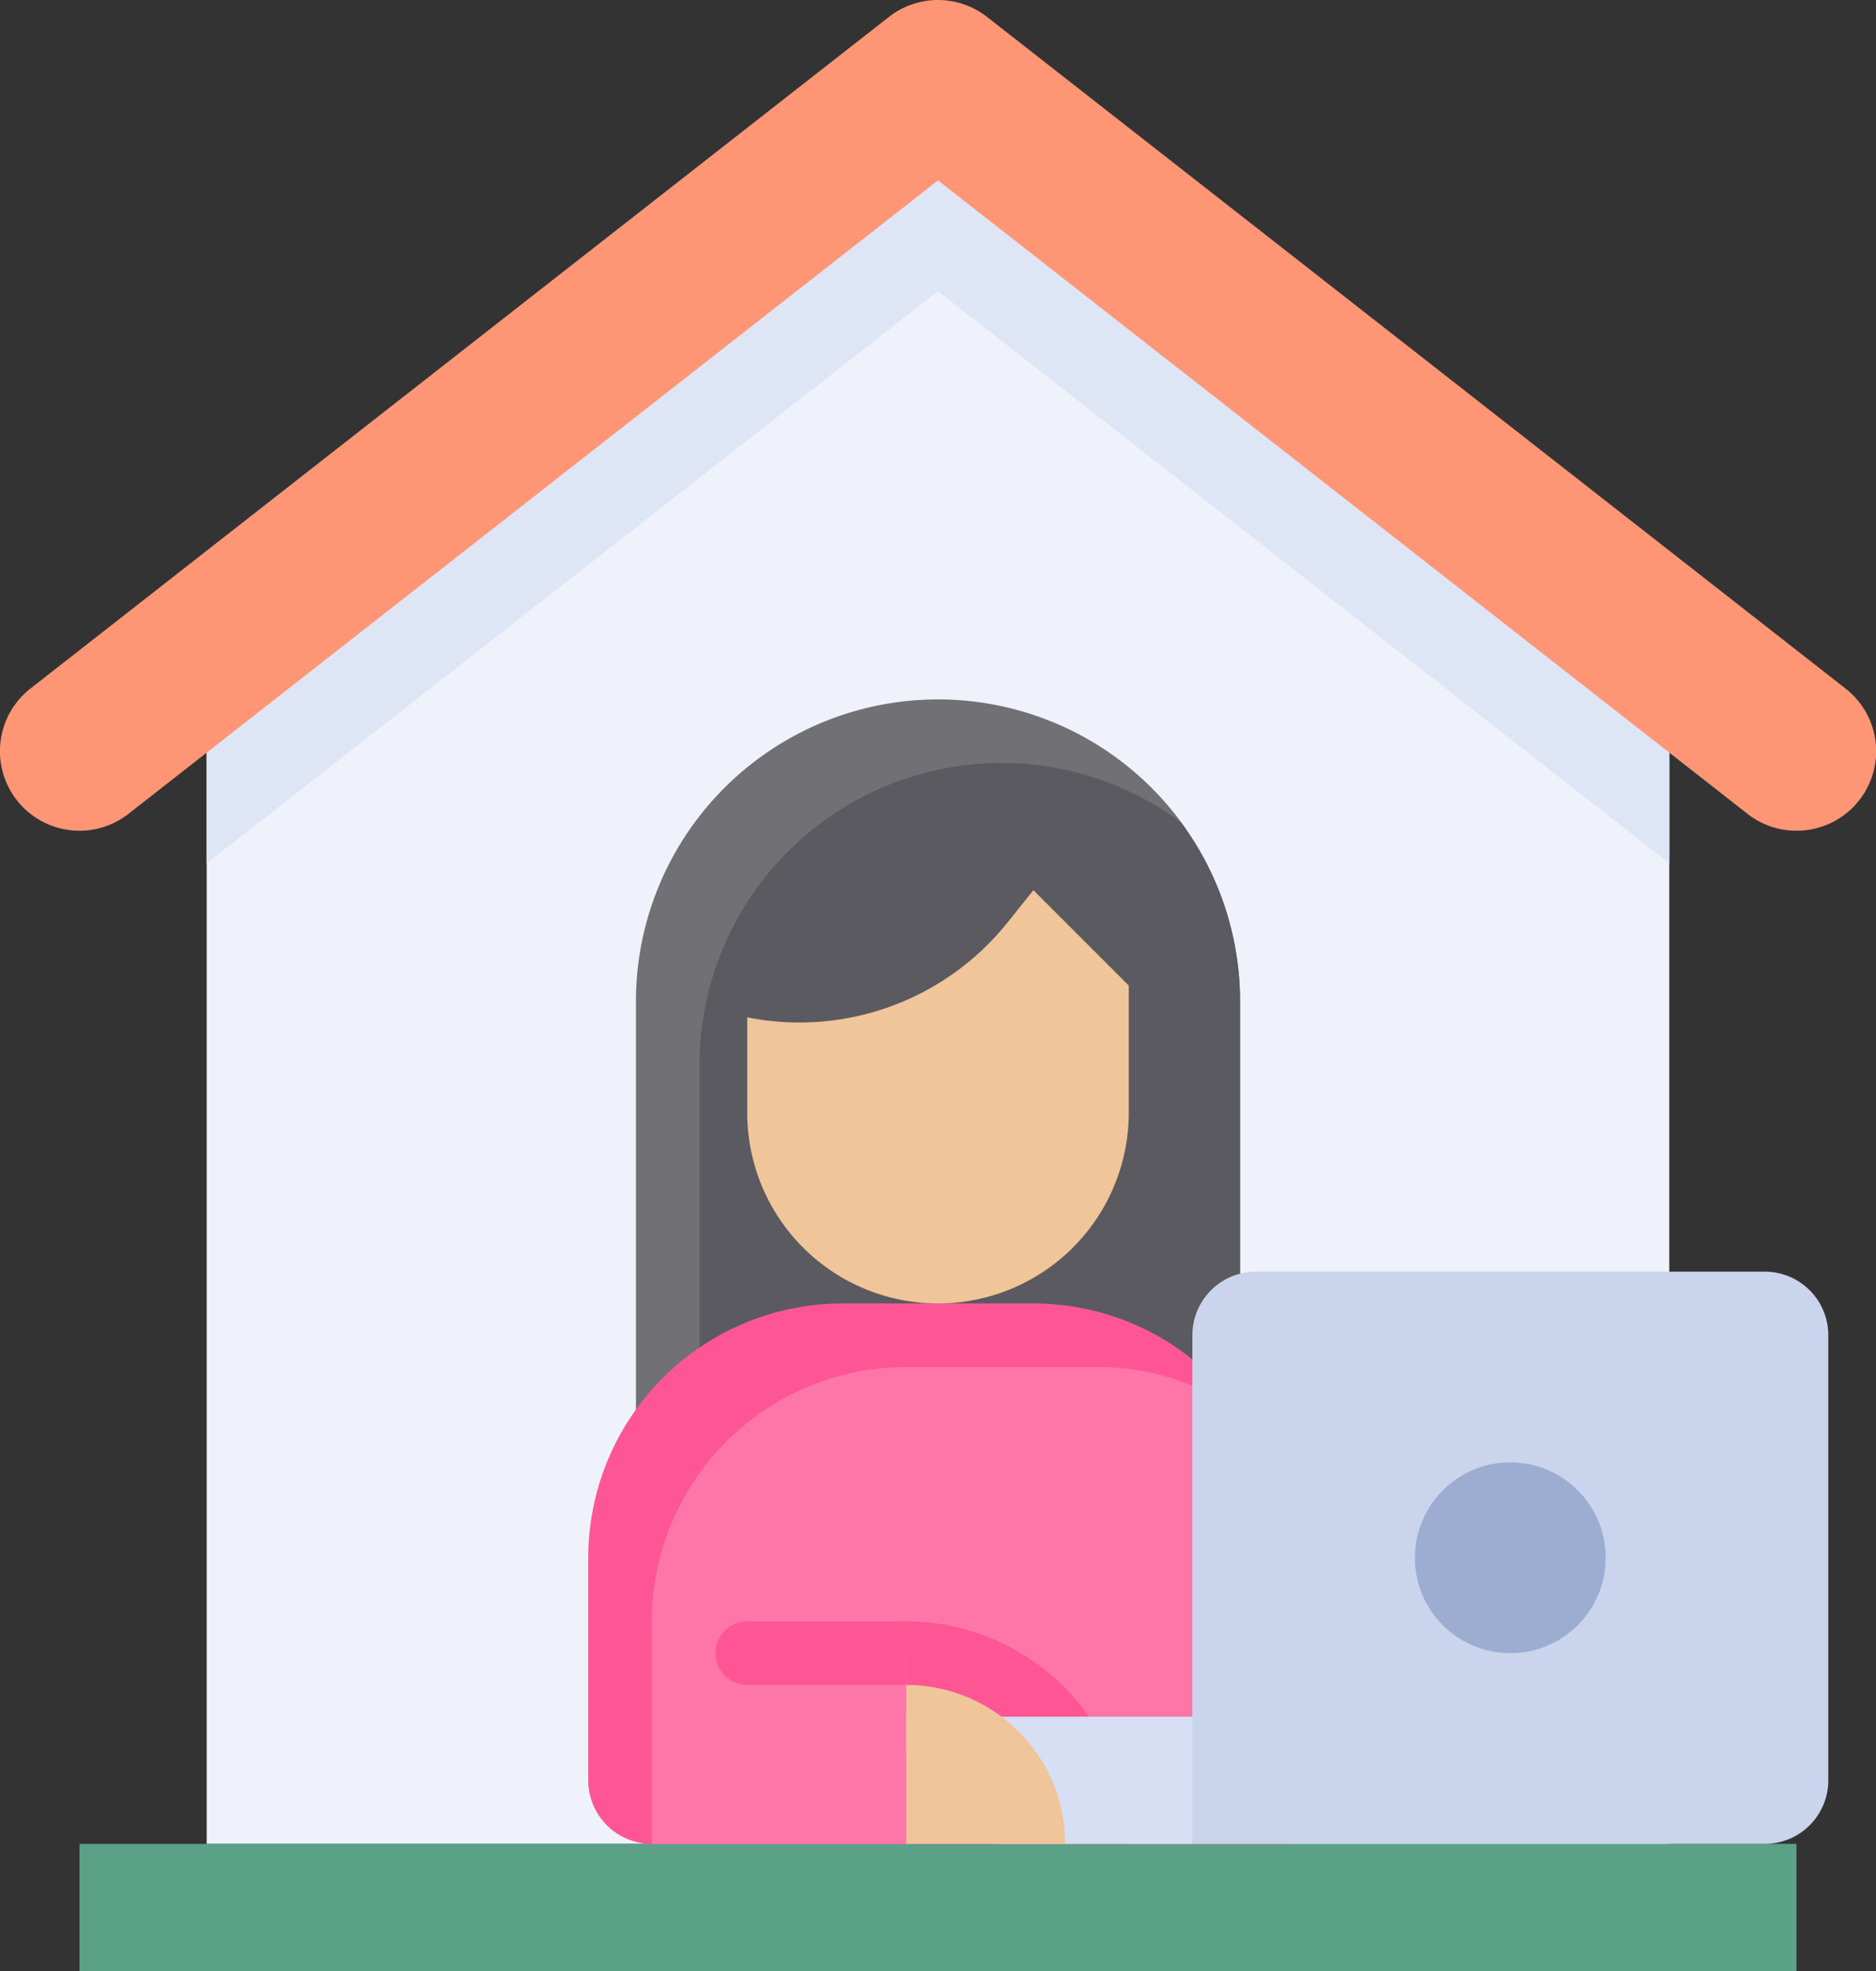 <svg viewBox="0 0 62.658 65.843" height="65.843" width="62.658" xmlns="http://www.w3.org/2000/svg">
  <rect x="0" y="0" width="62.658" height="65.843" fill="#333333" stroke="none"/>
  <g transform="translate(-2.5 -1)" id="freelance-icon-c">
    <path fill="#eff2fa" transform="translate(0.403 0.155)" d="M57.851,22.616,33.426,3.5,9,22.616V62.44H57.851Z" data-name="Pfad 1379" id="Pfad_1379"></path>
    <path fill="#dee5f5" transform="translate(0.403 1.155)" d="M9,22.616v6.068L33.426,9.568,57.851,28.684V22.616L33.426,3.5Z" data-name="Pfad 1380" id="Pfad_1380"></path>
    <path fill="#fe9676" d="M62.5,28.75a2.644,2.644,0,0,1-1.634-.564L33.829,7.026,6.792,28.186A2.655,2.655,0,0,1,3.518,24L32.192,1.564a2.657,2.657,0,0,1,3.273,0L64.139,24A2.655,2.655,0,0,1,62.5,28.75Z" data-name="Pfad 1381" id="Pfad_1381"></path>
    <path fill="#5ba187" transform="translate(0.155 3.595)" d="M5,59H62.347v4.248H5Z" data-name="Pfad 1382" id="Pfad_1382"></path>
    <path fill="#717075" transform="translate(1.24 1.364)" d="M32.589,23A10.089,10.089,0,0,1,42.678,33.089v15.4H22.5v-15.4A10.089,10.089,0,0,1,32.589,23Z" data-name="Pfad 1383" id="Pfad_1383"></path>
    <path fill="#5a5a60" transform="translate(1.364 1.488)" d="M34.589,25A10.089,10.089,0,0,0,24.5,35.089V48.364H42.554v-15.4a10.031,10.031,0,0,0-1.981-5.986A10.03,10.03,0,0,0,34.589,25Z" data-name="Pfad 1384" id="Pfad_1384"></path>
    <path fill="#fe5694" transform="translate(1.147 2.541)" d="M35.868,42H29.5A8.5,8.5,0,0,0,21,50.5V57.93a2.124,2.124,0,0,0,2.124,2.124h21.24V50.5A8.5,8.5,0,0,0,35.868,42Z" data-name="Pfad 1385" id="Pfad_1385"></path>
    <path fill="#fe76a8" transform="translate(1.271 2.665)" d="M44.24,50.372a8.45,8.45,0,0,0-1.524-4.848A8.45,8.45,0,0,0,37.868,44H31.5A8.5,8.5,0,0,0,23,52.5V59.93H44.24Z" data-name="Pfad 1386" id="Pfad_1386"></path>
    <path fill="#fe5694" transform="translate(1.767 3.161)" d="M31,52a7.434,7.434,0,0,1,7.434,7.434H31Z" data-name="Pfad 1387" id="Pfad_1387"></path>
    <path fill="#efc599" transform="translate(1.457 1.736)" d="M35.558,29l-.865,1.081A8.9,8.9,0,0,1,26,33.248v3.186a6.372,6.372,0,1,0,12.744,0V32.186Z" data-name="Pfad 1388" id="Pfad_1388"></path>
    <path fill="#d6dff3" transform="translate(1.767 3.347)" d="M40.558,59.248H34.186A3.186,3.186,0,0,1,31,56.062V55H42.682Z" data-name="Pfad 1389" id="Pfad_1389"></path>
    <path fill="#efc599" transform="translate(1.767 3.285)" d="M31,54a5.31,5.31,0,0,1,5.31,5.31H31Z" data-name="Pfad 1390" id="Pfad_1390"></path>
    <path fill="#fe5694" transform="translate(1.395 3.161)" d="M26.062,52a1.062,1.062,0,1,0,0,2.124h5.31V52Z" data-name="Pfad 1391" id="Pfad_1391"></path>
    <path fill="#cad4ec" transform="translate(2.325 2.479)" d="M42.124,41H59.116a2.124,2.124,0,0,1,2.124,2.124V57.992a2.124,2.124,0,0,1-2.124,2.124H40V43.124A2.124,2.124,0,0,1,42.124,41Z" data-name="Pfad 1392" id="Pfad_1392"></path>
    <circle fill="#9cadd1" transform="translate(49.758 49.851)" r="3.186" cy="3.186" cx="3.186" data-name="Ellipse 116" id="Ellipse_116"></circle>
  </g>
</svg>
